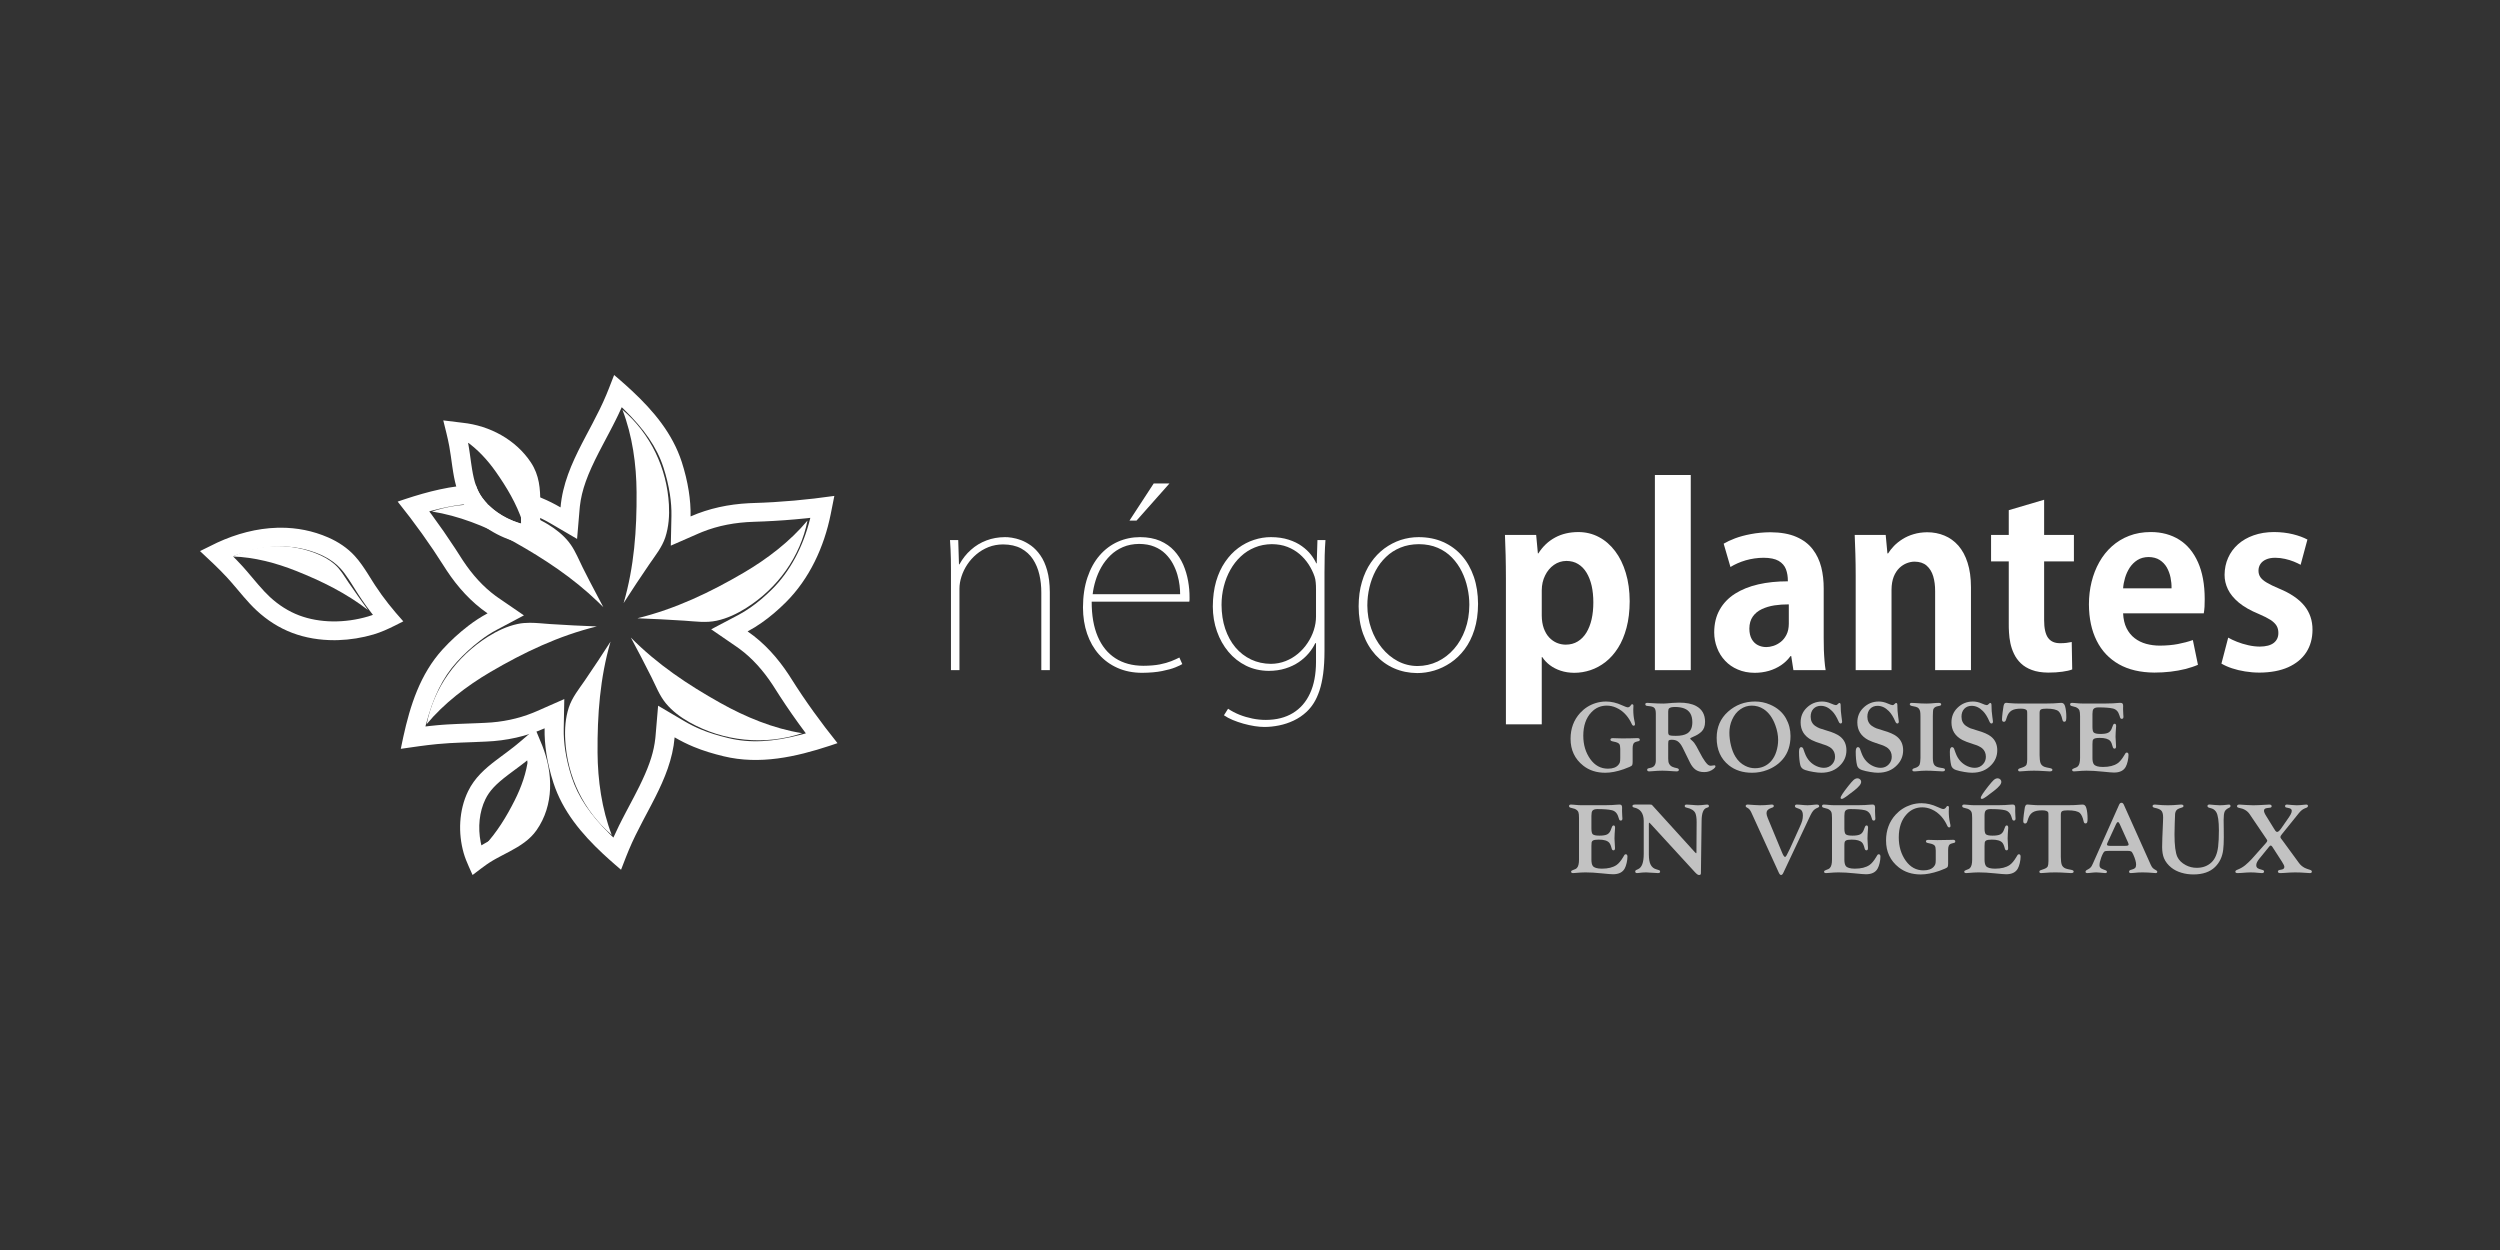 <?xml version="1.0" encoding="UTF-8"?> <svg xmlns="http://www.w3.org/2000/svg" xmlns:xlink="http://www.w3.org/1999/xlink" width="200px" height="100px" viewBox="0 0 200 100" version="1.1"><rect x="0" y="0" width="200" height="100" fill="#333333" stroke="none"/><title>logoBlanc/negoplantes</title><g id="logoBlanc/negoplantes" stroke="none" stroke-width="1" fill="none" fill-rule="evenodd"><g id="Group-5" transform="translate(16, 30)" fill="#FFFFFF"><path d="M33.13,0 L33.615,0.416 C33.776,0.556 33.936,0.697 34.095,0.84 L34.568,1.273 C36.286,2.877 37.801,4.683 38.538,6.951 C38.785,7.714 38.979,8.506 39.101,9.288 C39.205,9.955 39.26,10.642 39.246,11.315 C40.731,10.665 42.29,10.341 43.907,10.257 L44.281,10.242 C46.462,10.177 48.592,9.982 50.747,9.673 L50.456,11.138 C49.935,13.739 48.759,16.309 46.853,18.198 C46.251,18.795 45.615,19.345 44.92,19.828 C44.568,20.075 44.194,20.309 43.808,20.512 C45.154,21.437 46.233,22.659 47.109,23.993 L47.294,24.281 C48.431,26.089 49.663,27.786 51,29.452 L50.393,29.657 C47.653,30.559 44.77,31.199 41.892,30.502 C41.075,30.304 40.27,30.068 39.491,29.744 C38.969,29.528 38.461,29.276 37.97,28.987 C37.823,30.729 37.174,32.283 36.407,33.803 L36.095,34.409 L35.416,35.695 C35.021,36.447 34.637,37.206 34.31,37.991 L34.095,38.519 L33.683,39.581 L33.198,39.164 L32.717,38.74 L32.244,38.308 C30.527,36.703 29.011,34.898 28.275,32.629 C28.028,31.867 27.833,31.075 27.712,30.293 C27.608,29.625 27.555,28.939 27.568,28.265 C26.096,28.913 24.518,29.257 22.904,29.325 C21.592,29.394 20.28,29.4 18.97,29.527 C17.997,29.62 17.034,29.768 16.065,29.906 L16.129,29.591 L16.262,28.96 C16.813,26.436 17.614,23.924 19.406,21.955 C20.039,21.26 20.73,20.631 21.474,20.059 C21.954,19.69 22.463,19.356 23.005,19.068 C21.679,18.159 20.606,16.955 19.738,15.643 L19.556,15.36 C18.401,13.534 17.166,11.812 15.813,10.128 L16.42,9.924 C18.251,9.32 20.145,8.835 22.059,8.787 C22.192,9.184 22.358,9.511 22.576,9.815 C22.698,9.984 22.834,10.147 22.983,10.302 C21.659,10.217 20.237,10.404 18.58,10.845 L18.339,10.911 L18.537,11.174 C19.189,12.059 19.811,12.955 20.407,13.868 L21.023,14.826 C21.791,15.988 22.661,16.943 23.636,17.662 L23.882,17.837 L25.914,19.23 L23.734,20.388 C23.285,20.626 22.849,20.91 22.418,21.241 C21.734,21.766 21.112,22.336 20.548,22.955 C19.407,24.208 18.663,25.765 18.079,27.947 L18.034,28.119 L18.369,28.079 L18.96,28.019 L19.37,27.985 L19.792,27.956 L20.617,27.915 L22.324,27.849 L22.839,27.825 C24.17,27.769 25.443,27.503 26.622,27.029 L26.941,26.895 L29.144,25.925 L29.098,28.293 C29.087,28.863 29.131,29.462 29.225,30.066 C29.332,30.754 29.505,31.469 29.734,32.174 C30.246,33.753 31.224,35.176 32.757,36.698 L33.072,37.005 L33.082,36.983 C33.213,36.689 33.354,36.39 33.513,36.066 L33.768,35.561 L34.057,35.004 L34.733,33.724 C34.883,33.438 35.021,33.166 35.149,32.907 L35.39,32.404 C35.997,31.103 36.312,30.109 36.426,29.06 L36.445,28.862 L36.649,26.457 L38.759,27.7 C39.185,27.951 39.628,28.171 40.087,28.362 C40.719,28.624 41.413,28.839 42.259,29.044 C44.011,29.468 45.815,29.365 48.103,28.769 L48.469,28.67 L48.426,28.611 C47.695,27.632 47.015,26.658 46.376,25.673 L45.822,24.806 C45.042,23.618 44.166,22.65 43.179,21.92 L42.93,21.742 L40.895,20.344 L43.083,19.19 C43.391,19.027 43.709,18.831 44.034,18.604 C44.618,18.197 45.185,17.716 45.765,17.142 C47.21,15.71 48.259,13.725 48.809,11.495 L48.825,11.428 L48.45,11.469 C47.341,11.583 46.245,11.664 45.149,11.712 L44.327,11.743 C42.816,11.787 41.446,12.05 40.183,12.555 L39.87,12.686 L37.664,13.652 L37.715,11.284 C37.727,10.724 37.683,10.127 37.588,9.514 C37.481,8.827 37.307,8.112 37.079,7.407 C36.547,5.769 35.546,4.334 33.897,2.728 L33.739,2.577 L33.731,2.598 C33.644,2.794 33.552,2.992 33.453,3.198 L33.245,3.623 L33.014,4.079 L32.755,4.577 L32.249,5.535 L31.917,6.17 C31,7.953 30.535,9.202 30.39,10.499 L30.369,10.716 L30.166,13.114 L28.059,11.882 C27.623,11.627 27.179,11.406 26.725,11.219 C26.4,11.084 26.058,10.961 25.687,10.846 L25.691,10.223 C25.692,9.857 25.681,9.544 25.656,9.271 C26.22,9.427 26.778,9.61 27.322,9.836 C27.845,10.052 28.352,10.306 28.843,10.592 C28.999,8.743 29.722,7.104 30.55,5.493 L30.886,4.85 L31.396,3.886 C31.792,3.133 32.176,2.374 32.503,1.589 L32.717,1.061 L33.13,0 Z M22.055,10.352 L22.439,10.358 C22.653,10.366 22.866,10.379 23.078,10.398 C23.712,11.027 24.549,11.527 25.46,11.821 L25.699,11.894 L25.688,11.676 L25.682,11.379 L25.682,11.128 L25.685,10.951 C26.341,11.174 26.978,11.458 27.585,11.801 L27.585,11.801 L27.847,11.955 C28.454,12.325 29.02,12.771 29.468,13.317 L29.468,13.317 L29.673,13.59 C30.06,14.153 30.315,14.802 30.619,15.408 L30.619,15.408 L31.157,16.467 C31.52,17.173 31.89,17.875 32.266,18.573 L32.266,18.573 L31.841,18.154 C29.838,16.225 27.542,14.707 25.102,13.34 L25.102,13.34 L24.668,13.102 C22.776,12.087 20.688,11.261 18.559,10.921 C19.69,10.538 20.874,10.352 22.055,10.352 L22.055,10.352 Z" id="Path-Copy-5" fill-rule="nonzero"></path><path d="M43.501,15.814 C40.819,17.388 38.032,18.715 34.988,19.462 L34.988,19.462 C36.244,19.509 37.5,19.571 38.754,19.654 L38.754,19.654 C39.618,19.712 40.475,19.842 41.331,19.657 L41.331,19.657 C42.176,19.476 42.97,19.097 43.694,18.64 L43.694,18.64 C46.217,17.053 48.027,14.54 48.599,11.645 L48.599,11.645 C47.207,13.316 45.379,14.713 43.501,15.814" id="Fill-7"></path><path d="M36.113,24.169 C36.468,24.875 36.756,25.642 37.263,26.259 L37.263,26.259 C37.776,26.884 38.442,27.377 39.146,27.775 L39.146,27.775 C41.868,29.314 45.197,29.661 48.173,28.655 L48.173,28.655 C45.879,28.29 43.634,27.36 41.631,26.237 L41.631,26.237 C39.017,24.773 36.566,23.133 34.466,21.003 L34.466,21.003 C35.03,22.051 35.58,23.106 36.113,24.169" id="Fill-13"></path><path d="M30.789,24.433 C30.313,25.129 29.774,25.785 29.507,26.593 L29.507,26.593 C29.232,27.43 29.17,28.327 29.219,29.201 L29.219,29.201 C29.378,32.115 30.686,34.879 32.94,36.798 L32.94,36.798 C32.14,34.727 31.82,32.41 31.804,30.21 L31.804,30.21 C31.784,27.197 31.996,24.238 32.844,21.329 L32.844,21.329 C32.174,22.374 31.49,23.408 30.789,24.433" id="Fill-19"></path><path d="M25.402,19.919 C24.557,20.1 23.762,20.479 23.037,20.935 L23.037,20.935 C20.515,22.523 18.705,25.036 18.133,27.93 L18.133,27.93 C19.523,26.26 21.354,24.863 23.229,23.762 L23.229,23.762 C25.913,22.189 28.701,20.86 31.743,20.115 L31.743,20.115 C30.488,20.068 29.232,20.004 27.977,19.922 L27.977,19.922 C27.445,19.886 26.915,19.823 26.387,19.823 L26.387,19.823 C26.058,19.823 25.73,19.848 25.402,19.919" id="Fill-25"></path><path d="M34.926,9.367 C34.948,12.38 34.737,15.339 33.889,18.246 L33.889,18.246 C34.558,17.203 35.242,16.167 35.943,15.144 L35.943,15.144 C36.419,14.448 36.958,13.791 37.226,12.983 L37.226,12.983 C37.5,12.144 37.562,11.248 37.514,10.375 L37.514,10.375 C37.355,7.462 36.048,4.697 33.793,2.778 L33.793,2.778 C34.593,4.848 34.912,7.167 34.926,9.367" id="Fill-37"></path><path d="M2.603,14.52 C4.339,14.568 6.093,15.038 7.692,15.674 L7.692,15.674 C9.745,16.492 11.696,17.453 13.441,18.805 L13.441,18.805 C12.909,18.072 12.386,17.333 11.875,16.586 L11.875,16.586 C11.532,16.085 11.233,15.543 10.766,15.138 L10.766,15.138 C10.331,14.758 9.808,14.479 9.269,14.267 L9.269,14.267 C8.29,13.883 7.249,13.689 6.209,13.689 L6.209,13.689 C4.968,13.689 3.728,13.966 2.603,14.52" id="Fill-62"></path><path d="M23.65,7.72 C24.538,8.98 25.312,10.282 25.803,11.741 L25.803,11.741 C25.749,10.272 26.018,8.728 25.076,7.478 L25.076,7.478 C24.159,6.262 22.784,5.456 21.252,5.271 L21.252,5.271 C22.192,5.92 23.001,6.799 23.65,7.72" id="Fill-68"></path><path d="M25.173,34.033 C24.509,35.353 23.748,36.596 22.732,37.687 L22.732,37.687 C23.955,36.956 25.444,36.439 26.101,35.113 L26.101,35.113 C26.796,33.711 26.858,32.069 26.254,30.628 L26.254,30.628 C26.128,31.811 25.706,32.973 25.173,34.033" id="Fill-74"></path><path d="M26.82,28.295 L27.391,29.673 C28.247,31.857 28.326,34.4 26.932,36.405 C26.388,37.186 25.608,37.669 24.79,38.108 L24.116,38.462 L23.669,38.702 L23.45,38.827 C23.1,39.03 22.771,39.267 22.448,39.511 L21.806,40 L21.498,39.312 C21.345,38.966 21.2,38.617 21.097,38.256 C20.637,36.653 20.711,34.816 21.445,33.302 C21.969,32.222 22.799,31.494 23.699,30.81 L24.118,30.496 L24.542,30.182 C24.754,30.024 24.966,29.863 25.175,29.695 L25.73,29.236 L26.82,28.295 Z M26.202,30.911 L26.176,30.83 L26.02,30.956 L25.618,31.265 L25.046,31.69 L24.637,31.996 C23.666,32.735 23.159,33.264 22.828,33.947 C22.346,34.94 22.219,36.19 22.456,37.379 L22.512,37.629 L22.75,37.489 L22.933,37.385 L23.393,37.138 L24.056,36.79 C24.917,36.329 25.365,35.994 25.668,35.559 C26.54,34.305 26.703,32.626 26.202,30.911 Z M10.257,12.997 C11.056,13.346 11.794,13.834 12.379,14.475 C12.781,14.915 13.117,15.418 13.44,15.926 L13.822,16.536 C13.886,16.636 13.95,16.737 14.015,16.836 C14.69,17.872 15.438,18.788 16.264,19.708 L15.598,20.045 C15.044,20.321 14.489,20.577 13.884,20.756 C12.976,21.023 12.015,21.181 11.05,21.21 L10.76,21.215 C9.602,21.219 8.446,21.035 7.377,20.63 C6.323,20.232 5.369,19.614 4.548,18.856 C4.168,18.505 3.821,18.123 3.484,17.731 L2.816,16.943 C2.594,16.68 2.368,16.42 2.134,16.167 C1.458,15.438 0.728,14.767 0,14.087 L1.373,13.412 C2.907,12.702 4.544,12.265 6.188,12.22 L6.462,12.216 C7.741,12.216 9.021,12.457 10.257,12.997 Z M2.873,14.412 L2.637,14.505 L2.952,14.825 L3.265,15.156 L3.492,15.404 L3.729,15.675 L4.653,16.763 C5.018,17.186 5.307,17.495 5.597,17.763 C6.302,18.414 7.093,18.914 7.928,19.23 C9.565,19.849 11.572,19.869 13.443,19.318 C13.537,19.29 13.632,19.26 13.728,19.226 L13.835,19.186 L13.677,18.985 C13.421,18.652 13.181,18.321 12.951,17.984 L12.66,17.544 L12.519,17.323 L12.139,16.719 L11.909,16.363 C11.657,15.982 11.453,15.712 11.237,15.476 C10.874,15.077 10.403,14.737 9.846,14.466 L9.635,14.368 C7.573,13.468 5.226,13.517 2.873,14.412 Z M19.717,4.663 L19.462,3.632 L21.007,3.821 C23.186,4.05 25.267,5.178 26.471,6.995 C27.15,8.02 27.225,9.097 27.222,10.227 L27.212,11.374 C27.215,11.886 27.273,12.391 27.344,12.895 L27.454,13.652 C26.817,13.585 26.163,13.557 25.539,13.405 C23.898,13.007 22.309,12.044 21.327,10.682 C20.676,9.779 20.422,8.794 20.254,7.774 L20.176,7.262 L20.067,6.485 C20.03,6.224 19.99,5.963 19.942,5.701 C19.878,5.353 19.8,5.008 19.717,4.663 Z M21.722,5.47 L21.443,5.408 L21.449,5.437 C21.474,5.574 21.497,5.712 21.521,5.861 L21.584,6.28 L21.69,7.04 L21.765,7.535 C21.937,8.58 22.162,9.24 22.576,9.815 C23.226,10.716 24.281,11.44 25.46,11.821 L25.699,11.894 L25.688,11.676 L25.682,11.379 L25.682,11.128 L25.691,10.223 C25.694,9.02 25.575,8.398 25.187,7.813 C24.428,6.667 23.171,5.83 21.722,5.47 Z" id="Shape-Copy-2" fill-rule="nonzero"></path></g><g id="Group-4-Copy" transform="translate(76, 38)" fill="#FFFFFF"><path d="M7.985,9.36 C7.98,8.692 7.909,8.117 7.773,7.635 C7.638,7.157 7.462,6.758 7.233,6.433 C7.012,6.113 6.766,5.855 6.498,5.658 C6.225,5.464 5.958,5.315 5.691,5.213 C5.419,5.117 5.173,5.048 4.947,5.016 C4.723,4.982 4.538,4.966 4.398,4.971 C3.866,4.974 3.373,5.06 2.912,5.236 C2.451,5.41 2.037,5.661 1.673,5.988 C1.306,6.31 1.005,6.696 0.756,7.145 L0.718,7.145 L0.658,5.203 L1.26107191e-13,5.203 C0.019,5.467 0.035,5.721 0.045,5.969 C0.06,6.214 0.064,6.465 0.07,6.725 C0.073,6.98 0.077,7.26 0.077,7.554 L0.077,15.612 L0.756,15.612 L0.756,9.106 C0.756,8.779 0.81,8.451 0.92,8.117 C1.028,7.783 1.181,7.465 1.386,7.157 C1.587,6.855 1.833,6.579 2.119,6.339 C2.406,6.097 2.729,5.909 3.084,5.766 C3.443,5.626 3.827,5.556 4.245,5.553 C4.811,5.556 5.293,5.664 5.688,5.875 C6.077,6.088 6.394,6.373 6.633,6.735 C6.868,7.097 7.044,7.507 7.15,7.97 C7.256,8.428 7.307,8.912 7.305,9.417 L7.305,15.612 L7.985,15.612 L7.985,9.36 Z" id="Fill-40"></path><path d="M14.358,3.648 L14.922,3.648 L17.556,0.679 L16.295,0.679 L14.358,3.648 Z M11.414,9.534 C11.453,9.185 11.528,8.825 11.643,8.451 C11.756,8.08 11.909,7.721 12.107,7.371 C12.305,7.022 12.547,6.711 12.834,6.43 C13.118,6.151 13.454,5.931 13.836,5.766 C14.217,5.602 14.648,5.518 15.133,5.513 C15.599,5.518 16.003,5.588 16.348,5.732 C16.693,5.871 16.986,6.062 17.227,6.298 C17.469,6.536 17.667,6.795 17.824,7.086 C17.983,7.38 18.102,7.673 18.19,7.974 C18.276,8.274 18.334,8.559 18.366,8.832 C18.398,9.103 18.414,9.337 18.41,9.534 L11.414,9.534 Z M18.35,14.602 C18.165,14.695 17.95,14.793 17.698,14.894 C17.446,14.995 17.14,15.081 16.777,15.154 C16.416,15.224 15.975,15.26 15.464,15.263 C14.587,15.26 13.843,15.057 13.225,14.657 C12.608,14.259 12.141,13.677 11.817,12.916 C11.491,12.15 11.332,11.225 11.335,10.136 L19.145,10.136 C19.155,10.087 19.163,10.037 19.163,9.983 C19.164,9.932 19.164,9.874 19.164,9.807 C19.167,9.375 19.129,8.933 19.049,8.483 C18.97,8.032 18.841,7.599 18.662,7.18 C18.481,6.764 18.238,6.387 17.935,6.056 C17.631,5.723 17.255,5.464 16.808,5.267 C16.358,5.074 15.825,4.973 15.212,4.97 C14.573,4.97 13.977,5.096 13.425,5.341 C12.873,5.588 12.388,5.951 11.972,6.43 C11.555,6.911 11.23,7.499 10.996,8.197 C10.76,8.897 10.641,9.699 10.638,10.601 C10.641,11.361 10.751,12.061 10.968,12.695 C11.187,13.331 11.501,13.884 11.913,14.35 C12.326,14.815 12.821,15.177 13.403,15.434 C13.984,15.694 14.635,15.822 15.366,15.826 C15.994,15.819 16.528,15.774 16.971,15.683 C17.415,15.594 17.769,15.497 18.037,15.386 C18.306,15.275 18.487,15.19 18.583,15.126 L18.35,14.602 Z" id="Fill-42"></path><path d="M29.281,11.32 C29.281,11.686 29.221,12.048 29.106,12.407 C28.99,12.767 28.825,13.112 28.608,13.433 C28.395,13.758 28.138,14.043 27.841,14.295 C27.542,14.545 27.213,14.742 26.847,14.886 C26.483,15.029 26.093,15.104 25.675,15.108 C25.098,15.104 24.568,14.987 24.086,14.761 C23.606,14.532 23.185,14.208 22.832,13.789 C22.48,13.37 22.211,12.872 22.016,12.299 C21.823,11.722 21.727,11.085 21.723,10.386 C21.723,9.881 21.784,9.388 21.905,8.913 C22.024,8.439 22.198,7.997 22.428,7.587 C22.655,7.18 22.934,6.823 23.262,6.516 C23.593,6.205 23.964,5.968 24.38,5.798 C24.8,5.624 25.254,5.538 25.752,5.532 C26.21,5.538 26.622,5.606 26.992,5.751 C27.359,5.894 27.685,6.088 27.969,6.33 C28.25,6.572 28.491,6.847 28.692,7.155 C28.888,7.461 29.048,7.782 29.163,8.118 C29.212,8.261 29.244,8.417 29.257,8.588 C29.273,8.759 29.284,8.953 29.281,9.164 L29.281,11.32 Z M29.396,5.204 L29.338,7.069 L29.3,7.069 C29.202,6.844 29.062,6.612 28.873,6.373 C28.684,6.127 28.443,5.903 28.151,5.693 C27.855,5.478 27.504,5.307 27.096,5.176 C26.687,5.042 26.214,4.973 25.675,4.97 C25.221,4.97 24.768,5.042 24.324,5.188 C23.877,5.332 23.453,5.552 23.06,5.843 C22.662,6.139 22.314,6.507 22.01,6.952 C21.704,7.394 21.465,7.912 21.29,8.506 C21.12,9.103 21.028,9.773 21.025,10.523 C21.028,11.226 21.137,11.89 21.356,12.508 C21.571,13.125 21.879,13.672 22.275,14.146 C22.672,14.619 23.144,14.991 23.689,15.26 C24.235,15.528 24.839,15.664 25.5,15.67 C25.993,15.667 26.435,15.603 26.834,15.477 C27.236,15.353 27.592,15.181 27.902,14.972 C28.212,14.761 28.475,14.521 28.695,14.262 C28.915,14 29.091,13.732 29.221,13.456 L29.281,13.456 L29.281,14.972 C29.276,15.952 29.119,16.786 28.799,17.474 C28.483,18.16 28.027,18.683 27.43,19.045 C26.831,19.409 26.112,19.59 25.269,19.593 C24.916,19.593 24.561,19.559 24.206,19.487 C23.849,19.413 23.501,19.315 23.166,19.182 C22.832,19.048 22.527,18.889 22.246,18.699 L21.915,19.222 C22.113,19.359 22.349,19.487 22.617,19.598 C22.888,19.712 23.176,19.809 23.478,19.895 C23.776,19.978 24.075,20.043 24.364,20.089 C24.654,20.133 24.916,20.157 25.152,20.157 C25.531,20.157 25.92,20.116 26.322,20.035 C26.722,19.954 27.114,19.826 27.492,19.647 C27.874,19.467 28.224,19.231 28.542,18.931 C28.748,18.734 28.939,18.504 29.11,18.23 C29.281,17.957 29.429,17.628 29.557,17.249 C29.684,16.868 29.782,16.417 29.853,15.898 C29.922,15.375 29.959,14.77 29.959,14.078 L29.959,7.823 C29.959,7.324 29.965,6.86 29.975,6.432 C29.987,6.011 30.007,5.598 30.037,5.204 L29.396,5.204 Z" id="Fill-44"></path><path d="M41.547,10.386 C41.544,11.11 41.433,11.77 41.216,12.364 C41,12.962 40.703,13.479 40.322,13.913 C39.943,14.347 39.502,14.684 39.005,14.922 C38.504,15.16 37.971,15.279 37.399,15.282 C36.834,15.279 36.307,15.147 35.822,14.89 C35.339,14.634 34.916,14.281 34.551,13.832 C34.185,13.385 33.901,12.87 33.699,12.291 C33.495,11.711 33.392,11.097 33.387,10.446 C33.387,9.95 33.444,9.461 33.556,8.987 C33.667,8.514 33.834,8.066 34.053,7.65 C34.276,7.236 34.551,6.869 34.884,6.553 C35.212,6.236 35.596,5.988 36.038,5.808 C36.476,5.626 36.968,5.538 37.516,5.533 C38.081,5.538 38.582,5.635 39.021,5.826 C39.46,6.014 39.837,6.275 40.157,6.604 C40.475,6.932 40.738,7.309 40.942,7.722 C41.15,8.14 41.3,8.577 41.397,9.031 C41.499,9.489 41.547,9.941 41.547,10.386 M37.495,4.971 C37.002,4.971 36.521,5.048 36.054,5.198 C35.585,5.356 35.148,5.584 34.742,5.883 C34.338,6.185 33.98,6.558 33.673,7.004 C33.365,7.449 33.128,7.964 32.956,8.549 C32.78,9.133 32.694,9.787 32.691,10.503 C32.694,11.316 32.813,12.053 33.049,12.71 C33.284,13.362 33.619,13.924 34.041,14.392 C34.465,14.858 34.961,15.218 35.526,15.465 C36.096,15.714 36.712,15.841 37.38,15.846 C37.824,15.846 38.279,15.78 38.733,15.646 C39.192,15.509 39.629,15.301 40.048,15.02 C40.463,14.741 40.839,14.382 41.168,13.946 C41.499,13.508 41.759,12.985 41.95,12.384 C42.141,11.783 42.241,11.09 42.244,10.312 C42.241,9.519 42.131,8.799 41.908,8.149 C41.685,7.498 41.369,6.935 40.952,6.459 C40.539,5.988 40.038,5.62 39.457,5.362 C38.876,5.102 38.219,4.974 37.495,4.971" id="Fill-46"></path><path d="M47.34,9.223 C47.343,8.781 47.433,8.389 47.61,8.035 C47.783,7.681 48.016,7.402 48.313,7.193 C48.61,6.983 48.946,6.878 49.315,6.874 C49.673,6.878 49.982,6.957 50.25,7.123 C50.518,7.285 50.741,7.513 50.921,7.811 C51.103,8.108 51.239,8.46 51.333,8.864 C51.422,9.267 51.467,9.711 51.467,10.192 C51.467,10.683 51.422,11.129 51.329,11.541 C51.236,11.951 51.093,12.307 50.91,12.612 C50.722,12.915 50.492,13.152 50.218,13.317 C49.943,13.486 49.624,13.571 49.258,13.572 C49.013,13.572 48.776,13.523 48.55,13.431 C48.322,13.333 48.118,13.191 47.934,12.997 C47.754,12.806 47.613,12.562 47.505,12.272 C47.399,11.977 47.343,11.634 47.34,11.242 L47.34,9.223 Z M47.03,6.271 L46.893,4.794 L44.396,4.794 C44.415,5.288 44.434,5.829 44.451,6.41 C44.463,6.995 44.473,7.634 44.473,8.33 L44.473,19.944 L47.34,19.944 L47.34,14.563 L47.378,14.563 C47.534,14.805 47.738,15.02 47.985,15.209 C48.236,15.398 48.523,15.547 48.852,15.656 C49.182,15.767 49.544,15.821 49.937,15.825 C50.379,15.825 50.812,15.754 51.239,15.612 C51.668,15.469 52.069,15.25 52.447,14.956 C52.822,14.661 53.154,14.289 53.443,13.832 C53.732,13.379 53.957,12.841 54.122,12.221 C54.288,11.602 54.371,10.893 54.375,10.096 C54.371,9.263 54.269,8.507 54.064,7.833 C53.861,7.154 53.577,6.573 53.207,6.086 C52.836,5.598 52.405,5.222 51.907,4.962 C51.408,4.697 50.86,4.567 50.266,4.564 C49.565,4.567 48.946,4.711 48.406,5.003 C47.866,5.296 47.422,5.715 47.068,6.271 L47.03,6.271 Z" id="Fill-48"></path><polygon id="Fill-50" points="56.391 15.612 59.26 15.612 59.26 -4.30317746e-13 56.391 -4.30317746e-13"></polygon><path d="M67.105,11.903 C67.102,12.247 67.041,12.536 66.918,12.777 C66.797,13.013 66.647,13.209 66.46,13.352 C66.272,13.499 66.075,13.604 65.871,13.67 C65.666,13.735 65.478,13.766 65.303,13.766 C65.062,13.766 64.837,13.715 64.632,13.611 C64.428,13.511 64.264,13.347 64.141,13.134 C64.015,12.911 63.951,12.634 63.948,12.291 C63.951,11.9 64.044,11.579 64.223,11.325 C64.402,11.071 64.642,10.874 64.947,10.731 C65.249,10.589 65.584,10.487 65.959,10.429 C66.331,10.375 66.714,10.347 67.105,10.35 L67.105,11.903 Z M69.896,9.086 C69.899,8.488 69.835,7.921 69.703,7.384 C69.566,6.843 69.34,6.364 69.02,5.946 C68.701,5.527 68.265,5.193 67.713,4.953 C67.162,4.711 66.468,4.585 65.632,4.58 C65.072,4.585 64.55,4.635 64.073,4.726 C63.598,4.815 63.176,4.928 62.806,5.067 C62.439,5.207 62.135,5.35 61.893,5.495 L62.436,7.36 C62.79,7.142 63.193,6.963 63.653,6.826 C64.111,6.696 64.59,6.624 65.091,6.621 C65.608,6.624 66.007,6.706 66.292,6.869 C66.573,7.036 66.768,7.259 66.876,7.539 C66.982,7.824 67.035,8.145 67.028,8.505 C66.165,8.505 65.376,8.585 64.66,8.75 C63.945,8.915 63.324,9.165 62.797,9.5 C62.271,9.838 61.864,10.261 61.577,10.774 C61.286,11.284 61.14,11.889 61.136,12.583 C61.136,13.023 61.214,13.436 61.364,13.824 C61.511,14.217 61.725,14.558 62.006,14.858 C62.286,15.158 62.627,15.396 63.027,15.562 C63.425,15.735 63.873,15.822 64.374,15.825 C64.776,15.825 65.153,15.771 65.513,15.668 C65.871,15.562 66.196,15.411 66.489,15.214 C66.783,15.014 67.035,14.77 67.242,14.486 L67.298,14.486 L67.473,15.612 L70.051,15.612 C70.011,15.389 69.985,15.139 69.962,14.863 C69.937,14.588 69.923,14.299 69.909,13.992 C69.899,13.679 69.896,13.366 69.896,13.048 L69.896,9.086 Z" id="Fill-52"></path><path d="M81.677,8.975 C81.676,8.222 81.584,7.573 81.406,7.017 C81.232,6.464 80.983,6.012 80.667,5.647 C80.348,5.288 79.976,5.019 79.553,4.846 C79.13,4.669 78.669,4.58 78.171,4.58 C77.779,4.586 77.418,4.634 77.089,4.735 C76.758,4.831 76.465,4.965 76.203,5.129 C75.943,5.292 75.715,5.473 75.522,5.672 C75.329,5.871 75.174,6.071 75.05,6.27 L74.993,6.27 L74.856,4.794 L72.376,4.794 C72.397,5.267 72.416,5.775 72.43,6.302 C72.445,6.835 72.455,7.414 72.455,8.043 L72.455,15.612 L75.322,15.612 L75.322,9.171 C75.325,8.762 75.388,8.416 75.5,8.129 C75.616,7.844 75.768,7.615 75.951,7.436 C76.135,7.262 76.336,7.134 76.55,7.052 C76.762,6.972 76.966,6.932 77.163,6.932 C77.568,6.935 77.89,7.04 78.131,7.25 C78.373,7.462 78.548,7.744 78.656,8.1 C78.762,8.456 78.814,8.854 78.81,9.301 L78.81,15.612 L81.677,15.612 L81.677,8.975 Z" id="Fill-53"></path><path d="M84.701,4.794 L83.285,4.794 L83.285,6.911 L84.701,6.911 L84.701,11.902 C84.698,12.108 84.704,12.345 84.721,12.612 C84.733,12.877 84.772,13.157 84.83,13.449 C84.891,13.741 84.985,14.026 85.119,14.304 C85.25,14.583 85.43,14.836 85.663,15.06 C85.896,15.287 86.19,15.465 86.547,15.597 C86.907,15.735 87.345,15.803 87.861,15.808 C88.279,15.808 88.654,15.784 88.986,15.737 C89.316,15.694 89.582,15.632 89.777,15.554 L89.738,13.359 C89.597,13.389 89.458,13.41 89.316,13.43 C89.177,13.448 89.007,13.457 88.809,13.457 C88.372,13.459 88.054,13.316 87.842,13.023 C87.634,12.728 87.53,12.258 87.53,11.612 L87.53,6.911 L89.913,6.911 L89.913,4.794 L87.53,4.794 L87.53,1.98 L84.701,2.814 L84.701,4.794 Z" id="Fill-54"></path><path d="M93.848,9.068 C93.867,8.795 93.919,8.514 94.005,8.226 C94.089,7.936 94.216,7.667 94.376,7.413 C94.544,7.165 94.745,6.961 94.995,6.803 C95.243,6.647 95.54,6.567 95.882,6.562 C96.234,6.567 96.532,6.644 96.77,6.794 C97.009,6.948 97.2,7.146 97.343,7.391 C97.48,7.639 97.584,7.908 97.643,8.2 C97.702,8.49 97.73,8.782 97.723,9.068 L93.848,9.068 Z M99.428,13.204 C99.064,13.334 98.666,13.44 98.234,13.522 C97.804,13.604 97.322,13.647 96.792,13.65 C96.402,13.65 96.034,13.601 95.69,13.507 C95.343,13.411 95.035,13.259 94.768,13.051 C94.5,12.846 94.283,12.575 94.121,12.248 C93.96,11.923 93.871,11.528 93.848,11.067 L100.302,11.067 C100.329,10.911 100.35,10.736 100.363,10.538 C100.37,10.344 100.377,10.136 100.377,9.923 C100.375,8.753 100.193,7.774 99.839,6.98 C99.483,6.184 98.987,5.583 98.34,5.176 C97.695,4.772 96.935,4.563 96.057,4.563 C95.423,4.566 94.848,4.665 94.327,4.868 C93.813,5.064 93.354,5.347 92.954,5.703 C92.552,6.065 92.217,6.484 91.944,6.971 C91.671,7.454 91.467,7.984 91.325,8.553 C91.186,9.126 91.114,9.725 91.114,10.349 C91.119,11.474 91.325,12.443 91.733,13.255 C92.138,14.072 92.731,14.695 93.508,15.139 C94.287,15.58 95.233,15.798 96.347,15.807 C96.795,15.807 97.228,15.781 97.648,15.733 C98.066,15.683 98.464,15.612 98.831,15.52 C99.202,15.422 99.539,15.314 99.836,15.184 L99.428,13.204 Z" id="Fill-55"></path><path d="M108.594,5.165 C108.281,4.997 107.896,4.854 107.439,4.74 C106.983,4.628 106.475,4.566 105.92,4.563 C105.32,4.566 104.774,4.654 104.289,4.826 C103.804,4.997 103.388,5.236 103.042,5.544 C102.697,5.852 102.432,6.214 102.249,6.627 C102.064,7.04 101.971,7.491 101.966,7.981 C101.962,8.374 102.051,8.762 102.233,9.143 C102.412,9.516 102.706,9.874 103.109,10.211 C103.514,10.547 104.05,10.85 104.719,11.125 C105.109,11.291 105.419,11.45 105.646,11.594 C105.872,11.743 106.032,11.902 106.13,12.067 C106.226,12.234 106.272,12.423 106.269,12.641 C106.269,12.975 106.147,13.239 105.9,13.433 C105.653,13.624 105.281,13.724 104.777,13.728 C104.477,13.724 104.165,13.69 103.854,13.616 C103.535,13.544 103.239,13.454 102.961,13.343 C102.683,13.233 102.448,13.122 102.256,13.01 L101.714,15.088 C101.958,15.231 102.239,15.357 102.559,15.463 C102.881,15.571 103.229,15.654 103.602,15.714 C103.976,15.774 104.36,15.808 104.756,15.808 C105.658,15.803 106.424,15.659 107.051,15.38 C107.686,15.094 108.167,14.698 108.5,14.188 C108.83,13.678 108.997,13.079 109,12.387 C109.004,11.644 108.784,10.999 108.349,10.461 C107.909,9.919 107.234,9.461 106.326,9.087 C105.917,8.915 105.589,8.758 105.348,8.613 C105.104,8.472 104.934,8.323 104.832,8.175 C104.727,8.023 104.678,7.848 104.679,7.65 C104.679,7.453 104.732,7.276 104.832,7.123 C104.934,6.971 105.083,6.846 105.284,6.758 C105.48,6.669 105.725,6.621 106.016,6.621 C106.293,6.624 106.552,6.653 106.802,6.712 C107.051,6.767 107.287,6.84 107.499,6.925 C107.714,7.014 107.896,7.097 108.05,7.184 L108.594,5.165 Z" id="Fill-56"></path><path d="M53.62,22.655 L53.62,21.906 C53.617,21.718 53.593,21.591 53.548,21.53 C53.483,21.439 53.339,21.374 53.115,21.334 C52.994,21.31 52.92,21.288 52.891,21.269 C52.853,21.248 52.834,21.216 52.834,21.172 C52.834,21.092 52.898,21.051 53.028,21.051 C53.089,21.051 53.179,21.054 53.298,21.06 C53.492,21.069 53.642,21.072 53.748,21.072 C54.204,21.072 54.593,21.066 54.911,21.051 C54.943,21.048 54.969,21.048 54.989,21.048 C55.119,21.048 55.183,21.092 55.183,21.18 C55.183,21.228 55.162,21.263 55.119,21.282 C55.107,21.288 55.039,21.305 54.911,21.337 C54.779,21.369 54.695,21.437 54.659,21.539 C54.625,21.619 54.611,21.724 54.611,21.855 L54.611,22.956 C54.611,23.093 54.595,23.182 54.565,23.226 C54.517,23.293 54.296,23.395 53.9,23.535 C53.352,23.725 52.86,23.82 52.422,23.82 C51.724,23.82 51.136,23.631 50.658,23.252 C49.983,22.718 49.645,22.001 49.645,21.105 C49.645,20.285 49.901,19.595 50.414,19.033 C50.753,18.664 51.164,18.401 51.644,18.249 C51.914,18.165 52.193,18.122 52.479,18.122 C52.905,18.122 53.338,18.223 53.772,18.427 C54.005,18.533 54.155,18.587 54.225,18.587 C54.321,18.587 54.408,18.522 54.485,18.394 C54.504,18.359 54.532,18.341 54.57,18.341 C54.638,18.341 54.675,18.381 54.675,18.462 L54.662,18.767 C54.662,19.097 54.694,19.404 54.758,19.691 C54.785,19.801 54.798,19.881 54.798,19.932 C54.798,20.014 54.762,20.057 54.689,20.057 C54.631,20.057 54.58,20.011 54.538,19.916 C54.42,19.653 54.27,19.415 54.088,19.205 C53.853,18.937 53.587,18.74 53.287,18.611 C53.042,18.503 52.793,18.449 52.543,18.449 C52.062,18.449 51.653,18.623 51.319,18.973 C50.881,19.427 50.663,20.057 50.663,20.86 C50.663,21.58 50.849,22.2 51.22,22.724 C51.586,23.237 52.059,23.494 52.637,23.494 C53.023,23.494 53.3,23.392 53.47,23.189 C53.529,23.121 53.566,23.055 53.588,22.989 C53.609,22.922 53.62,22.81 53.62,22.655" id="Fill-79" fill-opacity="0.7"></path><path d="M57.456,18.928 L57.456,20.583 C57.456,20.719 57.495,20.801 57.575,20.827 C57.654,20.855 57.814,20.868 58.06,20.868 C58.464,20.868 58.769,20.804 58.978,20.675 C59.25,20.506 59.387,20.207 59.387,19.775 C59.387,19.207 59.17,18.839 58.734,18.674 C58.53,18.597 58.284,18.558 57.996,18.558 C57.772,18.558 57.616,18.594 57.532,18.663 C57.481,18.71 57.456,18.797 57.456,18.928 M56.466,22.828 L56.466,19.096 C56.466,18.869 56.428,18.717 56.353,18.639 C56.278,18.553 56.122,18.502 55.884,18.486 C55.784,18.477 55.718,18.467 55.688,18.45 C55.646,18.426 55.624,18.39 55.624,18.342 C55.624,18.267 55.675,18.229 55.781,18.229 C55.818,18.229 55.934,18.235 56.129,18.25 C56.45,18.273 56.764,18.286 57.074,18.286 C57.189,18.286 57.435,18.267 57.811,18.232 C57.98,18.218 58.152,18.21 58.325,18.21 C58.899,18.21 59.355,18.299 59.691,18.482 C60.166,18.737 60.405,19.159 60.405,19.747 C60.405,20.087 60.309,20.351 60.116,20.535 C59.947,20.696 59.73,20.83 59.467,20.936 C59.299,21.004 59.215,21.055 59.215,21.091 C59.215,21.109 59.24,21.138 59.286,21.177 C59.379,21.255 59.462,21.336 59.535,21.425 C59.639,21.562 59.776,21.799 59.945,22.137 C60.118,22.477 60.275,22.74 60.412,22.927 C60.504,23.048 60.579,23.133 60.638,23.181 C60.703,23.235 60.777,23.261 60.858,23.261 C60.897,23.261 60.941,23.255 60.986,23.245 C61.05,23.232 61.102,23.225 61.142,23.225 C61.203,23.225 61.235,23.252 61.235,23.309 C61.235,23.366 61.188,23.429 61.098,23.503 C60.879,23.68 60.627,23.768 60.341,23.768 C60.038,23.768 59.793,23.695 59.608,23.546 C59.455,23.423 59.321,23.248 59.206,23.022 L58.614,21.816 C58.485,21.557 58.341,21.38 58.185,21.285 C58.067,21.215 57.915,21.18 57.728,21.18 C57.615,21.18 57.542,21.199 57.502,21.234 C57.472,21.263 57.456,21.351 57.456,21.5 L57.456,22.691 C57.456,22.873 57.479,23.006 57.524,23.089 C57.59,23.216 57.682,23.301 57.799,23.349 C57.897,23.392 57.999,23.423 58.108,23.442 C58.242,23.465 58.309,23.514 58.309,23.582 C58.309,23.668 58.248,23.711 58.124,23.711 C58.079,23.711 58.002,23.706 57.893,23.7 C57.504,23.67 57.202,23.654 56.987,23.654 C56.752,23.654 56.486,23.668 56.189,23.695 C56.085,23.705 56.001,23.711 55.937,23.711 C55.828,23.711 55.772,23.668 55.772,23.582 C55.772,23.534 55.793,23.5 55.836,23.477 C55.857,23.467 55.919,23.452 56.026,23.429 C56.324,23.382 56.47,23.181 56.466,22.828" id="Fill-81" fill-opacity="0.7"></path><path d="M64.14,18.45 C63.816,18.45 63.513,18.546 63.234,18.74 C62.954,18.931 62.731,19.21 62.568,19.575 C62.424,19.896 62.351,20.243 62.351,20.615 C62.351,20.961 62.395,21.303 62.478,21.643 C62.563,21.984 62.676,22.273 62.822,22.514 C63.026,22.857 63.289,23.106 63.611,23.265 C63.864,23.395 64.127,23.458 64.4,23.458 C64.926,23.458 65.359,23.265 65.698,22.879 C65.88,22.671 66.018,22.415 66.111,22.11 C66.205,21.808 66.251,21.504 66.251,21.202 C66.251,20.818 66.176,20.424 66.027,20.017 C65.81,19.424 65.5,18.997 65.094,18.731 C64.805,18.543 64.486,18.45 64.14,18.45 M64.405,18.121 C64.818,18.121 65.216,18.202 65.599,18.366 C66.177,18.612 66.605,18.982 66.88,19.474 C67.121,19.906 67.241,20.374 67.241,20.884 C67.241,21.622 67.038,22.237 66.633,22.724 C66.301,23.119 65.876,23.414 65.359,23.605 C64.981,23.748 64.587,23.82 64.17,23.82 C63.429,23.82 62.81,23.623 62.316,23.229 C61.661,22.711 61.333,21.975 61.333,21.03 C61.333,20.175 61.636,19.477 62.239,18.937 C62.848,18.393 63.57,18.121 64.405,18.121" id="Fill-83" fill-opacity="0.7"></path><path d="M69.766,18.122 C69.999,18.122 70.23,18.171 70.463,18.274 C70.671,18.364 70.804,18.409 70.859,18.409 C70.929,18.409 70.993,18.374 71.053,18.301 C71.086,18.259 71.121,18.237 71.152,18.237 C71.219,18.237 71.252,18.296 71.252,18.409 C71.252,18.735 71.274,19.04 71.319,19.33 C71.353,19.536 71.369,19.664 71.369,19.715 C71.369,19.825 71.328,19.88 71.25,19.88 C71.187,19.88 71.133,19.826 71.088,19.72 C70.931,19.354 70.759,19.075 70.571,18.888 C70.293,18.606 69.991,18.466 69.667,18.466 C69.423,18.466 69.225,18.547 69.072,18.707 C68.925,18.866 68.853,19.075 68.853,19.337 C68.853,19.657 68.975,19.904 69.221,20.077 C69.324,20.149 69.442,20.212 69.573,20.266 C69.668,20.302 69.849,20.36 70.118,20.439 C70.617,20.581 70.982,20.741 71.209,20.921 C71.545,21.186 71.714,21.553 71.714,22.021 C71.714,22.475 71.555,22.869 71.236,23.2 C70.846,23.615 70.336,23.819 69.706,23.819 C69.533,23.819 69.321,23.8 69.074,23.756 C68.826,23.717 68.609,23.664 68.419,23.603 C68.203,23.533 68.072,23.405 68.027,23.218 C67.957,22.93 67.922,22.571 67.922,22.141 C67.922,21.896 67.98,21.772 68.098,21.772 C68.165,21.772 68.218,21.81 68.255,21.887 C68.266,21.91 68.304,22.014 68.368,22.201 C68.471,22.495 68.611,22.733 68.784,22.911 C68.937,23.073 69.115,23.199 69.316,23.289 C69.519,23.381 69.72,23.426 69.917,23.426 C70.179,23.426 70.398,23.332 70.571,23.143 C70.725,22.976 70.804,22.776 70.804,22.542 C70.804,22.259 70.703,22.03 70.5,21.856 C70.363,21.741 70.117,21.627 69.761,21.519 C69.374,21.395 69.096,21.29 68.928,21.201 C68.343,20.892 68.05,20.423 68.05,19.793 C68.05,19.33 68.207,18.945 68.52,18.636 C68.864,18.293 69.279,18.122 69.766,18.122" id="Fill-85" fill-opacity="0.7"></path><path d="M74.302,18.122 C74.535,18.122 74.767,18.171 75,18.274 C75.208,18.364 75.34,18.409 75.396,18.409 C75.466,18.409 75.53,18.374 75.589,18.301 C75.623,18.259 75.658,18.237 75.688,18.237 C75.755,18.237 75.789,18.296 75.789,18.409 C75.789,18.735 75.811,19.04 75.856,19.33 C75.889,19.536 75.905,19.664 75.905,19.715 C75.905,19.825 75.865,19.88 75.786,19.88 C75.723,19.88 75.67,19.826 75.624,19.72 C75.467,19.354 75.295,19.075 75.107,18.888 C74.829,18.606 74.528,18.466 74.203,18.466 C73.96,18.466 73.762,18.547 73.609,18.707 C73.462,18.866 73.389,19.075 73.389,19.337 C73.389,19.657 73.511,19.904 73.757,20.077 C73.861,20.149 73.979,20.212 74.11,20.266 C74.205,20.302 74.385,20.36 74.654,20.439 C75.154,20.581 75.518,20.741 75.745,20.921 C76.082,21.186 76.251,21.553 76.251,22.021 C76.251,22.475 76.092,22.869 75.773,23.2 C75.383,23.615 74.873,23.819 74.242,23.819 C74.069,23.819 73.858,23.8 73.61,23.756 C73.363,23.717 73.146,23.664 72.955,23.603 C72.74,23.533 72.608,23.405 72.563,23.218 C72.493,22.93 72.458,22.571 72.458,22.141 C72.458,21.896 72.517,21.772 72.635,21.772 C72.702,21.772 72.754,21.81 72.792,21.887 C72.802,21.91 72.84,22.014 72.904,22.201 C73.007,22.495 73.147,22.733 73.321,22.911 C73.473,23.073 73.651,23.199 73.852,23.289 C74.056,23.381 74.257,23.426 74.454,23.426 C74.716,23.426 74.934,23.332 75.107,23.143 C75.262,22.976 75.34,22.776 75.34,22.542 C75.34,22.259 75.24,22.03 75.036,21.856 C74.899,21.741 74.653,21.627 74.298,21.519 C73.91,21.395 73.632,21.29 73.465,21.201 C72.879,20.892 72.587,20.423 72.587,19.793 C72.587,19.33 72.744,18.945 73.057,18.636 C73.401,18.293 73.816,18.122 74.302,18.122" id="Fill-87" fill-opacity="0.7"></path><path d="M77.637,22.646 L77.637,19.31 C77.637,19.113 77.628,18.985 77.612,18.924 C77.583,18.784 77.519,18.677 77.422,18.61 C77.355,18.565 77.237,18.53 77.068,18.502 C76.878,18.476 76.782,18.423 76.782,18.35 C76.782,18.27 76.836,18.231 76.942,18.231 C77.009,18.231 77.103,18.235 77.221,18.244 C77.555,18.273 77.864,18.286 78.147,18.286 C78.317,18.286 78.559,18.27 78.872,18.238 C78.933,18.233 79.006,18.231 79.095,18.231 C79.229,18.231 79.296,18.27 79.296,18.355 C79.296,18.397 79.268,18.429 79.211,18.455 C79.192,18.463 79.125,18.477 79.01,18.498 C78.82,18.533 78.699,18.626 78.653,18.781 C78.64,18.841 78.632,19.023 78.627,19.322 L78.627,22.646 C78.63,22.927 78.674,23.116 78.76,23.213 C78.847,23.321 79.009,23.389 79.248,23.421 C79.414,23.443 79.511,23.465 79.545,23.486 C79.581,23.51 79.6,23.543 79.6,23.583 C79.6,23.668 79.532,23.71 79.392,23.71 C79.347,23.71 79.203,23.703 78.959,23.687 C78.608,23.665 78.32,23.653 78.09,23.653 C77.86,23.653 77.596,23.671 77.296,23.703 C77.238,23.709 77.183,23.71 77.135,23.71 C77.037,23.71 76.988,23.674 76.988,23.602 C76.988,23.535 77.041,23.487 77.148,23.458 C77.385,23.395 77.529,23.29 77.576,23.15 C77.608,23.067 77.628,22.899 77.637,22.646" id="Fill-89" fill-opacity="0.7"></path><path d="M81.832,18.122 C82.065,18.122 82.297,18.171 82.53,18.274 C82.738,18.364 82.87,18.409 82.926,18.409 C82.996,18.409 83.06,18.374 83.12,18.301 C83.153,18.259 83.188,18.237 83.219,18.237 C83.286,18.237 83.319,18.296 83.319,18.409 C83.319,18.735 83.341,19.04 83.386,19.33 C83.42,19.536 83.436,19.664 83.436,19.715 C83.436,19.825 83.395,19.88 83.316,19.88 C83.253,19.88 83.2,19.826 83.154,19.72 C82.997,19.354 82.825,19.075 82.637,18.888 C82.359,18.606 82.058,18.466 81.733,18.466 C81.49,18.466 81.292,18.547 81.139,18.707 C80.992,18.866 80.919,19.075 80.919,19.337 C80.919,19.657 81.041,19.904 81.288,20.077 C81.391,20.149 81.509,20.212 81.64,20.266 C81.735,20.302 81.915,20.36 82.185,20.439 C82.684,20.581 83.048,20.741 83.275,20.921 C83.612,21.186 83.781,21.553 83.781,22.021 C83.781,22.475 83.622,22.869 83.303,23.2 C82.913,23.615 82.403,23.819 81.772,23.819 C81.599,23.819 81.388,23.8 81.14,23.756 C80.893,23.717 80.676,23.664 80.485,23.603 C80.27,23.533 80.139,23.405 80.093,23.218 C80.024,22.93 79.989,22.571 79.989,22.141 C79.989,21.896 80.047,21.772 80.165,21.772 C80.232,21.772 80.284,21.81 80.322,21.887 C80.332,21.91 80.37,22.014 80.434,22.201 C80.538,22.495 80.677,22.733 80.851,22.911 C81.004,23.073 81.181,23.199 81.382,23.289 C81.586,23.381 81.787,23.426 81.984,23.426 C82.246,23.426 82.464,23.332 82.637,23.143 C82.792,22.976 82.87,22.776 82.87,22.542 C82.87,22.259 82.77,22.03 82.566,21.856 C82.429,21.741 82.183,21.627 81.828,21.519 C81.44,21.395 81.162,21.29 80.995,21.201 C80.409,20.892 80.117,20.423 80.117,19.793 C80.117,19.33 80.274,18.945 80.587,18.636 C80.931,18.293 81.346,18.122 81.832,18.122" id="Fill-91" fill-opacity="0.7"></path><path d="M86.177,22.759 L86.177,19.125 C86.177,18.985 86.172,18.901 86.161,18.872 C86.124,18.752 85.961,18.692 85.671,18.692 C85.35,18.692 85.106,18.74 84.943,18.836 C84.811,18.917 84.703,19.032 84.627,19.185 C84.591,19.252 84.543,19.387 84.479,19.589 C84.447,19.692 84.391,19.744 84.314,19.744 C84.212,19.744 84.161,19.679 84.161,19.55 C84.161,19.448 84.176,19.273 84.205,19.022 C84.236,18.772 84.262,18.587 84.285,18.467 C84.31,18.355 84.343,18.288 84.387,18.257 C84.418,18.235 84.46,18.225 84.514,18.225 C84.536,18.225 84.623,18.232 84.774,18.25 C85.071,18.273 85.31,18.285 85.492,18.282 L87.684,18.282 C88.095,18.282 88.451,18.267 88.754,18.237 C88.818,18.232 88.871,18.229 88.91,18.229 C89.059,18.229 89.156,18.321 89.207,18.507 C89.274,18.745 89.306,19.031 89.306,19.366 C89.306,19.5 89.297,19.592 89.276,19.646 C89.251,19.709 89.206,19.74 89.139,19.74 C89.063,19.74 89.015,19.684 88.992,19.575 C88.922,19.254 88.82,19.031 88.69,18.908 C88.532,18.764 88.21,18.692 87.723,18.692 C87.511,18.692 87.364,18.712 87.284,18.752 C87.206,18.788 87.167,18.885 87.167,19.036 L87.167,22.41 C87.17,22.688 87.192,22.893 87.235,23.025 C87.286,23.177 87.396,23.286 87.563,23.349 C87.658,23.382 87.796,23.414 87.981,23.446 C88.122,23.47 88.194,23.518 88.194,23.585 C88.194,23.67 88.122,23.711 87.981,23.711 C87.918,23.711 87.782,23.702 87.563,23.687 C87.238,23.665 86.956,23.654 86.718,23.654 C86.427,23.654 86.148,23.667 85.881,23.692 C85.756,23.705 85.658,23.711 85.588,23.711 C85.494,23.711 85.449,23.673 85.449,23.594 C85.449,23.549 85.473,23.515 85.524,23.49 C85.537,23.483 85.628,23.451 85.797,23.395 C85.97,23.336 86.079,23.261 86.121,23.169 C86.155,23.093 86.175,22.958 86.177,22.759" id="Fill-93" fill-opacity="0.7"></path><path d="M90.405,22.635 L90.405,19.302 C90.405,19.074 90.387,18.917 90.354,18.832 C90.309,18.721 90.21,18.635 90.061,18.571 C90.01,18.549 89.901,18.521 89.736,18.482 C89.65,18.461 89.608,18.416 89.608,18.349 C89.608,18.27 89.659,18.229 89.765,18.229 C89.815,18.229 89.882,18.232 89.965,18.241 C90.266,18.27 90.483,18.285 90.614,18.282 L92.433,18.282 C92.866,18.279 93.225,18.263 93.511,18.232 C93.552,18.229 93.594,18.229 93.64,18.229 C93.741,18.229 93.804,18.263 93.828,18.33 C93.843,18.367 93.852,18.423 93.852,18.498 C93.852,18.507 93.85,18.546 93.847,18.619 L93.847,18.774 C93.847,18.908 93.853,19.036 93.863,19.156 C93.872,19.242 93.876,19.305 93.876,19.346 C93.876,19.455 93.831,19.509 93.739,19.509 C93.684,19.509 93.643,19.484 93.62,19.43 C93.611,19.419 93.591,19.353 93.555,19.233 C93.466,18.923 93.287,18.737 93.023,18.679 C92.774,18.621 92.39,18.591 91.873,18.591 C91.675,18.591 91.542,18.637 91.475,18.727 C91.421,18.797 91.396,18.931 91.396,19.128 L91.396,20.145 C91.396,20.37 91.427,20.519 91.491,20.591 C91.567,20.672 91.747,20.716 92.033,20.716 C92.311,20.716 92.513,20.684 92.641,20.623 C92.757,20.57 92.85,20.472 92.918,20.331 C92.939,20.283 92.979,20.182 93.035,20.032 C93.067,19.943 93.112,19.9 93.174,19.9 C93.252,19.9 93.29,19.963 93.29,20.089 C93.29,20.125 93.279,20.29 93.255,20.579 C93.246,20.685 93.243,20.812 93.243,20.957 C93.243,21.049 93.253,21.246 93.275,21.542 C93.281,21.608 93.284,21.665 93.284,21.716 C93.284,21.832 93.243,21.892 93.163,21.892 C93.089,21.892 93.039,21.84 93.014,21.736 C92.96,21.516 92.895,21.363 92.818,21.276 C92.674,21.114 92.394,21.031 91.98,21.031 C91.746,21.031 91.587,21.059 91.507,21.113 C91.455,21.147 91.421,21.199 91.411,21.266 C91.401,21.328 91.396,21.418 91.396,21.539 L91.396,22.635 C91.396,22.873 91.434,23.044 91.511,23.144 C91.621,23.286 91.862,23.357 92.237,23.357 C92.729,23.357 93.115,23.261 93.4,23.069 C93.581,22.944 93.761,22.73 93.94,22.425 C93.996,22.327 94.031,22.269 94.044,22.253 C94.074,22.221 94.106,22.206 94.144,22.206 C94.236,22.206 94.28,22.269 94.28,22.397 C94.28,22.55 94.258,22.72 94.216,22.902 C94.173,23.086 94.121,23.235 94.057,23.349 C93.891,23.651 93.579,23.804 93.122,23.804 C92.981,23.804 92.678,23.779 92.212,23.731 C91.728,23.68 91.299,23.654 90.922,23.654 C90.706,23.654 90.424,23.671 90.073,23.702 C90.022,23.708 89.971,23.711 89.921,23.711 C89.822,23.711 89.771,23.673 89.771,23.594 C89.771,23.54 89.824,23.498 89.924,23.465 C90.071,23.42 90.175,23.366 90.233,23.306 C90.348,23.187 90.405,22.965 90.405,22.635" id="Fill-95" fill-opacity="0.7"></path><path d="M50.321,30.771 L50.321,27.438 C50.321,27.21 50.304,27.054 50.27,26.968 C50.225,26.857 50.126,26.771 49.977,26.707 C49.926,26.685 49.817,26.656 49.653,26.618 C49.567,26.597 49.524,26.552 49.524,26.485 C49.524,26.405 49.575,26.364 49.682,26.364 C49.731,26.364 49.798,26.37 49.881,26.377 C50.183,26.408 50.4,26.421 50.531,26.418 L52.35,26.418 C52.782,26.415 53.142,26.399 53.427,26.37 C53.468,26.367 53.51,26.364 53.557,26.364 C53.657,26.364 53.72,26.399 53.745,26.466 C53.759,26.503 53.768,26.558 53.768,26.634 C53.768,26.643 53.767,26.682 53.764,26.755 L53.764,26.911 C53.764,27.045 53.769,27.172 53.78,27.294 C53.788,27.38 53.793,27.442 53.793,27.482 C53.793,27.591 53.748,27.647 53.656,27.647 C53.601,27.647 53.56,27.619 53.536,27.566 C53.528,27.556 53.507,27.491 53.471,27.369 C53.382,27.059 53.203,26.875 52.939,26.815 C52.69,26.757 52.306,26.727 51.789,26.727 C51.591,26.727 51.458,26.773 51.391,26.863 C51.338,26.932 51.313,27.066 51.313,27.266 L51.313,28.28 C51.313,28.505 51.343,28.654 51.407,28.728 C51.483,28.81 51.664,28.852 51.949,28.852 C52.227,28.852 52.43,28.82 52.558,28.759 C52.673,28.705 52.766,28.608 52.835,28.465 C52.855,28.417 52.896,28.318 52.951,28.169 C52.983,28.08 53.028,28.035 53.091,28.035 C53.168,28.035 53.206,28.099 53.206,28.225 C53.206,28.263 53.196,28.426 53.171,28.715 C53.162,28.821 53.159,28.947 53.159,29.093 C53.159,29.186 53.169,29.382 53.191,29.68 C53.197,29.742 53.2,29.801 53.2,29.85 C53.2,29.968 53.159,30.027 53.079,30.027 C53.005,30.027 52.955,29.976 52.931,29.871 C52.877,29.65 52.811,29.5 52.734,29.414 C52.59,29.249 52.31,29.169 51.897,29.169 C51.662,29.169 51.504,29.195 51.423,29.249 C51.371,29.283 51.338,29.335 51.327,29.402 C51.317,29.464 51.313,29.554 51.313,29.674 L51.313,30.771 C51.313,31.009 51.351,31.178 51.428,31.282 C51.537,31.422 51.779,31.493 52.153,31.493 C52.645,31.493 53.031,31.397 53.317,31.205 C53.497,31.082 53.678,30.867 53.857,30.561 C53.912,30.463 53.947,30.406 53.96,30.389 C53.991,30.358 54.023,30.341 54.061,30.341 C54.152,30.341 54.196,30.406 54.196,30.535 C54.196,30.685 54.174,30.854 54.132,31.038 C54.09,31.222 54.037,31.371 53.973,31.485 C53.807,31.788 53.496,31.94 53.038,31.94 C52.897,31.94 52.594,31.915 52.128,31.867 C51.645,31.816 51.215,31.791 50.838,31.791 C50.622,31.791 50.34,31.807 49.989,31.838 C49.938,31.844 49.887,31.847 49.838,31.847 C49.739,31.847 49.688,31.809 49.688,31.73 C49.688,31.677 49.74,31.635 49.84,31.601 C49.988,31.556 50.091,31.504 50.149,31.441 C50.264,31.324 50.321,31.101 50.321,30.771" id="Fill-97" fill-opacity="0.7"></path><path d="M55.499,30.29 L55.499,27.667 C55.489,27.054 55.227,26.698 54.71,26.599 C54.632,26.577 54.595,26.536 54.595,26.479 C54.595,26.403 54.663,26.365 54.801,26.365 L55.984,26.365 C56.068,26.365 56.124,26.373 56.153,26.39 C56.18,26.411 56.227,26.463 56.297,26.548 L59.595,30.182 C59.646,30.237 59.677,30.263 59.687,30.263 C59.706,30.263 59.716,30.237 59.716,30.182 L59.731,27.775 C59.731,27.451 59.697,27.209 59.627,27.048 C59.524,26.834 59.291,26.689 58.934,26.613 C58.829,26.596 58.778,26.551 58.778,26.482 C58.778,26.405 58.828,26.365 58.93,26.365 C59.007,26.365 59.158,26.374 59.383,26.393 C59.581,26.414 59.732,26.422 59.838,26.422 C59.978,26.422 60.171,26.408 60.417,26.377 C60.473,26.37 60.52,26.365 60.562,26.365 C60.663,26.365 60.714,26.408 60.714,26.489 C60.714,26.527 60.696,26.557 60.666,26.578 C60.657,26.584 60.61,26.602 60.524,26.63 C60.265,26.711 60.134,27.056 60.128,27.667 L60.073,31.851 C60.073,31.906 60.061,31.946 60.038,31.968 C60.016,31.99 59.974,32 59.916,32 C59.837,32 59.731,31.924 59.595,31.775 L56.032,27.892 C55.982,27.838 55.952,27.812 55.94,27.812 C55.918,27.812 55.908,27.85 55.908,27.927 L55.908,30.365 C55.911,30.721 55.956,30.987 56.045,31.161 C56.143,31.364 56.303,31.493 56.521,31.549 C56.649,31.582 56.724,31.604 56.743,31.618 C56.788,31.645 56.81,31.682 56.81,31.726 C56.81,31.807 56.754,31.847 56.645,31.847 C56.544,31.847 56.339,31.836 56.032,31.812 C55.88,31.797 55.764,31.791 55.684,31.791 C55.502,31.791 55.302,31.806 55.087,31.836 C55.039,31.842 54.998,31.847 54.967,31.847 C54.867,31.847 54.817,31.803 54.817,31.715 C54.817,31.672 54.839,31.638 54.879,31.61 C54.889,31.604 54.944,31.58 55.043,31.534 C55.197,31.467 55.312,31.331 55.388,31.126 C55.462,30.923 55.499,30.643 55.499,30.29" id="Fill-99" fill-opacity="0.7"></path><path d="M66.3,31.803 L64.107,27 C64.025,26.818 63.928,26.698 63.818,26.643 C63.757,26.609 63.718,26.587 63.699,26.57 C63.668,26.548 63.655,26.519 63.655,26.482 C63.655,26.405 63.711,26.364 63.823,26.364 C63.862,26.364 64.044,26.377 64.367,26.402 C64.573,26.415 64.715,26.421 64.793,26.421 C65.065,26.421 65.311,26.408 65.534,26.382 C65.624,26.37 65.694,26.364 65.742,26.364 C65.848,26.364 65.904,26.405 65.904,26.485 C65.904,26.526 65.88,26.558 65.835,26.587 C65.819,26.595 65.765,26.614 65.674,26.647 C65.439,26.729 65.321,26.865 65.321,27.051 C65.321,27.157 65.355,27.285 65.419,27.443 L66.552,30.176 C66.655,30.43 66.74,30.555 66.801,30.555 C66.837,30.555 66.879,30.511 66.929,30.427 C66.939,30.409 67.027,30.239 67.188,29.91 L67.967,28.188 C68.076,27.945 68.146,27.769 68.176,27.661 C68.212,27.526 68.231,27.386 68.231,27.237 C68.231,27.032 68.184,26.888 68.09,26.799 C68.034,26.745 67.912,26.69 67.726,26.63 C67.638,26.602 67.594,26.554 67.594,26.49 C67.594,26.408 67.647,26.364 67.755,26.364 C67.816,26.364 67.89,26.37 67.977,26.377 C68.288,26.408 68.499,26.421 68.608,26.421 C68.714,26.421 68.908,26.405 69.188,26.373 C69.244,26.367 69.298,26.364 69.349,26.364 C69.473,26.364 69.534,26.411 69.534,26.501 C69.534,26.549 69.492,26.59 69.409,26.622 C69.274,26.672 69.157,26.751 69.061,26.854 C68.99,26.935 68.909,27.066 68.824,27.246 L66.66,31.838 C66.61,31.946 66.55,32 66.483,32 C66.419,32 66.358,31.934 66.3,31.803" id="Fill-101" fill-opacity="0.7"></path><path d="M72.6,24.264 C72.683,24.264 72.753,24.295 72.812,24.353 C72.866,24.407 72.893,24.473 72.893,24.546 C72.893,24.638 72.847,24.738 72.756,24.851 C72.665,24.963 72.521,25.096 72.328,25.249 C71.996,25.504 71.783,25.663 71.69,25.731 C71.525,25.852 71.409,25.912 71.342,25.912 C71.281,25.912 71.248,25.882 71.248,25.823 C71.248,25.713 71.454,25.399 71.862,24.883 C72.047,24.651 72.186,24.492 72.278,24.407 C72.384,24.312 72.491,24.264 72.6,24.264 M70.56,30.771 L70.56,27.438 C70.56,27.21 70.542,27.054 70.507,26.968 C70.462,26.857 70.365,26.771 70.215,26.707 C70.164,26.685 70.056,26.656 69.891,26.618 C69.805,26.597 69.763,26.552 69.763,26.485 C69.763,26.405 69.814,26.364 69.919,26.364 C69.968,26.364 70.035,26.37 70.12,26.377 C70.421,26.408 70.637,26.421 70.768,26.418 L72.587,26.418 C73.021,26.415 73.379,26.399 73.664,26.37 C73.707,26.367 73.749,26.364 73.794,26.364 C73.896,26.364 73.959,26.399 73.982,26.466 C73.998,26.503 74.007,26.558 74.007,26.634 C74.007,26.643 74.005,26.682 74.002,26.755 L74.002,26.911 C74.002,27.045 74.008,27.172 74.018,27.294 C74.026,27.38 74.03,27.442 74.03,27.482 C74.03,27.591 73.985,27.647 73.894,27.647 C73.839,27.647 73.797,27.619 73.775,27.566 C73.766,27.556 73.744,27.491 73.71,27.369 C73.619,27.059 73.442,26.875 73.177,26.815 C72.929,26.757 72.545,26.726 72.026,26.726 C71.83,26.726 71.697,26.773 71.63,26.863 C71.576,26.932 71.55,27.066 71.55,27.266 L71.55,28.28 C71.55,28.505 71.582,28.654 71.646,28.728 C71.72,28.81 71.902,28.852 72.188,28.852 C72.464,28.852 72.668,28.82 72.796,28.759 C72.912,28.705 73.003,28.608 73.072,28.465 C73.094,28.417 73.133,28.318 73.188,28.169 C73.222,28.08 73.267,28.035 73.329,28.035 C73.407,28.035 73.445,28.099 73.445,28.225 C73.445,28.263 73.433,28.426 73.41,28.715 C73.401,28.821 73.398,28.947 73.398,29.093 C73.398,29.186 73.408,29.382 73.428,29.68 C73.434,29.742 73.437,29.801 73.437,29.85 C73.437,29.968 73.398,30.027 73.316,30.027 C73.242,30.027 73.193,29.976 73.169,29.871 C73.115,29.65 73.05,29.5 72.973,29.414 C72.827,29.249 72.549,29.169 72.135,29.169 C71.901,29.169 71.742,29.195 71.661,29.249 C71.608,29.283 71.576,29.335 71.566,29.402 C71.554,29.464 71.55,29.554 71.55,29.674 L71.55,30.771 C71.55,31.009 71.589,31.178 71.665,31.282 C71.776,31.422 72.017,31.493 72.39,31.493 C72.882,31.493 73.27,31.397 73.554,31.205 C73.734,31.082 73.915,30.867 74.094,30.561 C74.149,30.463 74.186,30.406 74.199,30.389 C74.228,30.358 74.261,30.341 74.299,30.341 C74.39,30.341 74.435,30.406 74.435,30.535 C74.435,30.685 74.413,30.854 74.371,31.038 C74.328,31.222 74.275,31.371 74.21,31.485 C74.044,31.788 73.733,31.94 73.277,31.94 C73.134,31.94 72.831,31.915 72.367,31.867 C71.883,31.816 71.454,31.791 71.077,31.791 C70.861,31.791 70.577,31.807 70.228,31.838 C70.177,31.844 70.126,31.847 70.076,31.847 C69.976,31.847 69.926,31.809 69.926,31.73 C69.926,31.677 69.977,31.635 70.079,31.601 C70.226,31.556 70.328,31.504 70.386,31.441 C70.503,31.324 70.56,31.101 70.56,30.771" id="Fill-103" fill-opacity="0.7"></path><path d="M78.86,30.791 L78.86,30.044 C78.857,29.853 78.832,29.727 78.787,29.666 C78.723,29.575 78.579,29.51 78.355,29.469 C78.234,29.446 78.16,29.424 78.13,29.406 C78.093,29.383 78.074,29.352 78.074,29.308 C78.074,29.23 78.138,29.189 78.267,29.189 C78.328,29.189 78.419,29.192 78.538,29.196 C78.732,29.205 78.882,29.209 78.988,29.209 C79.444,29.209 79.833,29.202 80.15,29.189 C80.182,29.186 80.208,29.183 80.229,29.183 C80.358,29.183 80.423,29.23 80.423,29.317 C80.423,29.365 80.402,29.399 80.358,29.418 C80.347,29.424 80.278,29.441 80.15,29.475 C80.019,29.505 79.935,29.573 79.898,29.673 C79.865,29.755 79.85,29.86 79.85,29.991 L79.85,31.092 C79.85,31.229 79.834,31.318 79.805,31.362 C79.757,31.429 79.536,31.531 79.14,31.671 C78.592,31.859 78.1,31.956 77.662,31.956 C76.964,31.956 76.376,31.767 75.898,31.389 C75.222,30.854 74.884,30.139 74.884,29.241 C74.884,28.423 75.141,27.729 75.653,27.169 C75.993,26.8 76.403,26.539 76.884,26.384 C77.153,26.299 77.433,26.257 77.718,26.257 C78.145,26.257 78.577,26.359 79.011,26.562 C79.244,26.67 79.394,26.723 79.464,26.723 C79.56,26.723 79.648,26.658 79.725,26.53 C79.744,26.496 79.772,26.479 79.809,26.479 C79.878,26.479 79.914,26.518 79.914,26.598 L79.901,26.903 C79.901,27.233 79.933,27.54 79.997,27.827 C80.025,27.937 80.038,28.018 80.038,28.069 C80.038,28.151 80.002,28.192 79.929,28.192 C79.871,28.192 79.82,28.147 79.777,28.052 C79.659,27.789 79.509,27.553 79.327,27.341 C79.093,27.074 78.826,26.874 78.527,26.747 C78.282,26.639 78.033,26.587 77.782,26.587 C77.302,26.587 76.893,26.76 76.559,27.109 C76.121,27.563 75.902,28.192 75.902,28.996 C75.902,29.717 76.089,30.337 76.46,30.86 C76.826,31.372 77.299,31.63 77.877,31.63 C78.263,31.63 78.54,31.528 78.71,31.325 C78.768,31.258 78.806,31.191 78.828,31.125 C78.848,31.058 78.86,30.946 78.86,30.791" id="Fill-105" fill-opacity="0.7"></path><path d="M83.813,24.264 C83.896,24.264 83.966,24.295 84.026,24.353 C84.08,24.407 84.106,24.473 84.106,24.546 C84.106,24.638 84.061,24.738 83.969,24.851 C83.879,24.963 83.735,25.096 83.541,25.249 C83.209,25.504 82.996,25.663 82.903,25.731 C82.739,25.852 82.622,25.912 82.555,25.912 C82.494,25.912 82.462,25.882 82.462,25.823 C82.462,25.713 82.667,25.399 83.075,24.883 C83.26,24.651 83.4,24.492 83.491,24.407 C83.598,24.312 83.704,24.264 83.813,24.264 M81.773,30.771 L81.773,27.438 C81.773,27.21 81.756,27.054 81.721,26.968 C81.676,26.857 81.578,26.771 81.428,26.707 C81.377,26.685 81.269,26.656 81.105,26.618 C81.019,26.597 80.977,26.552 80.977,26.485 C80.977,26.405 81.027,26.364 81.132,26.364 C81.182,26.364 81.249,26.37 81.333,26.377 C81.635,26.408 81.85,26.421 81.981,26.418 L83.8,26.418 C84.234,26.415 84.592,26.399 84.878,26.37 C84.92,26.367 84.962,26.364 85.007,26.364 C85.109,26.364 85.172,26.399 85.195,26.466 C85.211,26.503 85.22,26.558 85.22,26.634 C85.22,26.643 85.219,26.682 85.216,26.755 L85.216,26.911 C85.216,27.045 85.221,27.172 85.232,27.294 C85.239,27.38 85.243,27.442 85.243,27.482 C85.243,27.591 85.198,27.647 85.108,27.647 C85.053,27.647 85.01,27.619 84.988,27.566 C84.98,27.556 84.958,27.491 84.923,27.369 C84.833,27.059 84.655,26.875 84.39,26.815 C84.142,26.757 83.758,26.726 83.24,26.726 C83.043,26.726 82.91,26.773 82.843,26.863 C82.79,26.932 82.763,27.066 82.763,27.266 L82.763,28.28 C82.763,28.505 82.795,28.654 82.859,28.728 C82.934,28.81 83.116,28.852 83.401,28.852 C83.678,28.852 83.882,28.82 84.01,28.759 C84.125,28.705 84.217,28.608 84.285,28.465 C84.307,28.417 84.346,28.318 84.402,28.169 C84.435,28.08 84.48,28.035 84.543,28.035 C84.62,28.035 84.658,28.099 84.658,28.225 C84.658,28.263 84.646,28.426 84.623,28.715 C84.614,28.821 84.611,28.947 84.611,29.093 C84.611,29.186 84.621,29.382 84.642,29.68 C84.648,29.742 84.651,29.801 84.651,29.85 C84.651,29.968 84.611,30.027 84.53,30.027 C84.455,30.027 84.406,29.976 84.383,29.871 C84.329,29.65 84.263,29.5 84.186,29.414 C84.04,29.249 83.762,29.169 83.349,29.169 C83.114,29.169 82.956,29.195 82.874,29.249 C82.822,29.283 82.79,29.335 82.779,29.402 C82.768,29.464 82.763,29.554 82.763,29.674 L82.763,30.771 C82.763,31.009 82.803,31.178 82.878,31.282 C82.989,31.422 83.231,31.493 83.604,31.493 C84.096,31.493 84.483,31.397 84.767,31.205 C84.948,31.082 85.128,30.867 85.307,30.561 C85.363,30.463 85.399,30.406 85.412,30.389 C85.441,30.358 85.475,30.341 85.513,30.341 C85.603,30.341 85.648,30.406 85.648,30.535 C85.648,30.685 85.626,30.854 85.584,31.038 C85.542,31.222 85.488,31.371 85.424,31.485 C85.258,31.788 84.946,31.94 84.49,31.94 C84.348,31.94 84.045,31.915 83.58,31.867 C83.097,31.816 82.667,31.791 82.29,31.791 C82.075,31.791 81.791,31.807 81.441,31.838 C81.39,31.844 81.339,31.847 81.29,31.847 C81.189,31.847 81.14,31.809 81.14,31.73 C81.14,31.677 81.191,31.635 81.293,31.601 C81.44,31.556 81.542,31.504 81.6,31.441 C81.716,31.324 81.773,31.101 81.773,30.771" id="Fill-107" fill-opacity="0.7"></path><path d="M87.876,30.895 L87.876,27.261 C87.876,27.121 87.872,27.037 87.86,27.009 C87.824,26.888 87.661,26.827 87.371,26.827 C87.049,26.827 86.806,26.875 86.643,26.972 C86.51,27.051 86.402,27.168 86.327,27.321 C86.29,27.388 86.242,27.523 86.178,27.727 C86.146,27.828 86.091,27.88 86.014,27.88 C85.912,27.88 85.861,27.816 85.861,27.688 C85.861,27.584 85.875,27.407 85.904,27.158 C85.935,26.91 85.961,26.723 85.985,26.602 C86.009,26.492 86.043,26.424 86.086,26.393 C86.117,26.371 86.159,26.362 86.213,26.362 C86.235,26.362 86.322,26.37 86.474,26.384 C86.771,26.411 87.01,26.421 87.192,26.418 L89.383,26.418 C89.794,26.418 90.151,26.403 90.454,26.373 C90.518,26.367 90.57,26.365 90.61,26.365 C90.758,26.365 90.856,26.459 90.907,26.643 C90.974,26.881 91.006,27.167 91.006,27.502 C91.006,27.636 90.997,27.73 90.975,27.782 C90.95,27.844 90.905,27.876 90.838,27.876 C90.762,27.876 90.714,27.822 90.691,27.709 C90.621,27.39 90.519,27.167 90.39,27.043 C90.231,26.9 89.909,26.827 89.423,26.827 C89.21,26.827 89.063,26.847 88.983,26.888 C88.906,26.924 88.866,27.021 88.866,27.172 L88.866,30.546 C88.869,30.825 88.891,31.029 88.935,31.161 C88.986,31.313 89.095,31.421 89.263,31.485 C89.357,31.518 89.496,31.549 89.68,31.582 C89.822,31.606 89.893,31.654 89.893,31.723 C89.893,31.806 89.822,31.847 89.68,31.847 C89.618,31.847 89.481,31.838 89.263,31.823 C88.938,31.801 88.655,31.791 88.418,31.791 C88.127,31.791 87.847,31.803 87.581,31.828 C87.455,31.839 87.358,31.847 87.288,31.847 C87.193,31.847 87.148,31.809 87.148,31.73 C87.148,31.685 87.173,31.651 87.224,31.626 C87.237,31.618 87.327,31.587 87.496,31.53 C87.669,31.472 87.779,31.396 87.821,31.305 C87.854,31.229 87.875,31.094 87.876,30.895" id="Fill-109" fill-opacity="0.7"></path><path d="M92.794,29.667 L94.029,29.667 C94.202,29.667 94.288,29.636 94.288,29.575 C94.288,29.528 94.273,29.468 94.24,29.394 L93.579,27.927 C93.531,27.821 93.484,27.767 93.435,27.767 C93.384,27.767 93.334,27.821 93.286,27.927 L92.605,29.405 C92.574,29.471 92.558,29.525 92.558,29.563 C92.558,29.632 92.637,29.667 92.794,29.667 M94.196,30.067 L92.81,30.067 C92.561,30.067 92.412,30.083 92.364,30.113 C92.287,30.166 92.195,30.338 92.089,30.625 C92.003,30.865 91.961,31.065 91.961,31.228 C91.961,31.336 92.005,31.416 92.093,31.473 C92.159,31.514 92.271,31.561 92.426,31.615 C92.511,31.643 92.554,31.686 92.554,31.743 C92.554,31.813 92.509,31.847 92.417,31.847 C92.36,31.847 92.213,31.834 91.973,31.808 C91.887,31.796 91.794,31.791 91.696,31.791 C91.578,31.791 91.389,31.808 91.127,31.838 C91.076,31.844 91.03,31.847 90.991,31.847 C90.891,31.847 90.841,31.812 90.841,31.739 C90.841,31.694 90.867,31.651 90.918,31.615 C90.928,31.606 90.981,31.578 91.074,31.529 C91.163,31.482 91.236,31.421 91.291,31.349 C91.328,31.298 91.376,31.208 91.435,31.076 L93.531,26.373 C93.576,26.271 93.64,26.221 93.724,26.221 C93.797,26.221 93.857,26.271 93.904,26.373 L96.059,31.18 C96.113,31.298 96.167,31.384 96.22,31.438 C96.274,31.494 96.357,31.551 96.472,31.611 C96.544,31.647 96.582,31.691 96.582,31.739 C96.582,31.812 96.539,31.847 96.456,31.847 C96.421,31.847 96.381,31.844 96.333,31.838 C95.992,31.808 95.683,31.791 95.402,31.791 C95.159,31.791 94.927,31.805 94.705,31.831 C94.611,31.841 94.533,31.847 94.469,31.847 C94.373,31.847 94.324,31.809 94.324,31.73 C94.324,31.678 94.354,31.637 94.412,31.606 C94.431,31.597 94.488,31.581 94.582,31.554 C94.689,31.524 94.764,31.485 94.809,31.438 C94.863,31.381 94.889,31.291 94.889,31.168 C94.889,30.976 94.814,30.706 94.661,30.361 C94.603,30.227 94.544,30.144 94.489,30.113 C94.435,30.083 94.339,30.067 94.196,30.067" id="Fill-111" fill-opacity="0.7"></path><path d="M96.398,26.365 C96.437,26.365 96.492,26.371 96.565,26.378 C96.845,26.407 97.133,26.422 97.436,26.422 C97.715,26.422 97.998,26.407 98.281,26.378 C98.364,26.371 98.43,26.365 98.486,26.365 C98.615,26.365 98.681,26.404 98.681,26.486 C98.681,26.528 98.653,26.562 98.598,26.587 C98.583,26.594 98.503,26.622 98.358,26.667 C98.145,26.734 98.03,26.878 98.008,27.1 C98.001,27.185 97.991,27.433 97.979,27.842 C97.966,28.249 97.96,28.548 97.96,28.739 C97.96,29.628 98.037,30.233 98.192,30.557 C98.318,30.823 98.543,31.042 98.866,31.213 C99.134,31.354 99.424,31.426 99.74,31.426 C100.223,31.426 100.619,31.277 100.929,30.979 C101.21,30.709 101.384,30.292 101.451,29.727 C101.49,29.391 101.512,28.962 101.512,28.437 C101.512,27.693 101.441,27.202 101.298,26.967 C101.228,26.855 101.138,26.769 101.023,26.711 C100.975,26.687 100.878,26.655 100.737,26.619 C100.644,26.594 100.597,26.549 100.597,26.481 C100.597,26.401 100.654,26.362 100.769,26.362 C100.807,26.362 100.954,26.375 101.21,26.401 C101.339,26.414 101.461,26.422 101.576,26.422 C101.783,26.422 101.987,26.407 102.185,26.378 C102.239,26.371 102.281,26.365 102.313,26.365 C102.397,26.365 102.44,26.404 102.44,26.486 C102.44,26.541 102.405,26.587 102.332,26.619 C102.145,26.703 102.025,26.81 101.972,26.932 C101.918,27.055 101.891,27.275 101.891,27.593 C101.891,27.699 101.893,27.932 101.899,28.297 C101.902,28.548 101.904,28.777 101.904,28.984 C101.904,29.385 101.888,29.717 101.856,29.979 C101.789,30.54 101.572,30.999 101.203,31.361 C100.797,31.757 100.22,31.955 99.475,31.955 C99.134,31.955 98.808,31.909 98.5,31.814 C98.193,31.722 97.932,31.589 97.715,31.417 C97.439,31.198 97.239,30.944 97.118,30.654 C97.021,30.42 96.971,30.121 96.971,29.755 C96.971,29.429 96.993,28.773 97.038,27.792 C97.046,27.633 97.05,27.499 97.05,27.389 C97.05,27.112 96.993,26.922 96.878,26.823 C96.785,26.741 96.623,26.676 96.398,26.63 C96.269,26.607 96.205,26.559 96.205,26.49 C96.205,26.407 96.269,26.365 96.398,26.365" id="Fill-113" fill-opacity="0.7"></path><path d="M104.124,30.738 L105.283,29.434 C105.349,29.356 105.382,29.298 105.382,29.26 C105.382,29.224 105.35,29.161 105.286,29.075 L103.961,27.118 C103.776,26.857 103.498,26.693 103.125,26.628 C103.016,26.607 102.962,26.568 102.962,26.502 C102.962,26.41 103.027,26.365 103.158,26.365 C103.209,26.365 103.394,26.378 103.716,26.401 C103.878,26.414 104.06,26.422 104.261,26.422 C104.507,26.422 104.855,26.407 105.306,26.378 C105.408,26.371 105.487,26.365 105.544,26.365 C105.669,26.365 105.732,26.41 105.732,26.499 C105.732,26.555 105.701,26.591 105.643,26.61 C105.615,26.619 105.531,26.63 105.386,26.642 C105.207,26.661 105.118,26.731 105.118,26.852 C105.118,26.95 105.172,27.087 105.283,27.261 L105.915,28.285 C105.972,28.379 106.013,28.443 106.039,28.474 C106.08,28.528 106.125,28.554 106.176,28.554 C106.256,28.554 106.364,28.457 106.5,28.266 L106.956,27.61 C107.093,27.418 107.188,27.271 107.243,27.173 C107.309,27.052 107.342,26.95 107.342,26.867 C107.342,26.744 107.256,26.67 107.086,26.642 C106.968,26.622 106.895,26.604 106.869,26.594 C106.825,26.574 106.805,26.538 106.805,26.49 C106.805,26.407 106.859,26.365 106.965,26.365 C107.006,26.365 107.143,26.378 107.377,26.401 C107.508,26.414 107.626,26.422 107.731,26.422 C107.91,26.422 108.111,26.407 108.337,26.378 C108.402,26.371 108.458,26.365 108.5,26.365 C108.59,26.365 108.637,26.403 108.637,26.479 C108.637,26.528 108.609,26.571 108.557,26.601 L108.364,26.679 C108.21,26.744 108.059,26.865 107.916,27.043 L106.56,28.727 C106.474,28.83 106.432,28.907 106.432,28.951 C106.432,28.996 106.448,29.035 106.476,29.075 L106.604,29.241 L107.916,31.036 C108.031,31.195 108.184,31.328 108.376,31.43 C108.472,31.478 108.618,31.531 108.813,31.591 C108.903,31.62 108.948,31.665 108.948,31.726 C108.948,31.807 108.897,31.848 108.797,31.848 C108.73,31.848 108.635,31.842 108.513,31.831 C108.197,31.804 107.893,31.792 107.598,31.792 C107.397,31.792 107.081,31.807 106.648,31.839 C106.575,31.845 106.498,31.848 106.42,31.848 C106.294,31.848 106.231,31.802 106.231,31.715 C106.231,31.642 106.31,31.596 106.464,31.578 C106.653,31.557 106.749,31.484 106.749,31.357 C106.749,31.271 106.685,31.131 106.557,30.937 L105.78,29.734 C105.739,29.675 105.698,29.642 105.656,29.642 C105.619,29.642 105.579,29.675 105.531,29.734 L104.75,30.692 C104.583,30.893 104.501,31.068 104.501,31.213 C104.501,31.319 104.536,31.399 104.609,31.453 C104.666,31.497 104.791,31.543 104.986,31.591 C105.079,31.615 105.126,31.658 105.126,31.719 C105.126,31.804 105.066,31.848 104.95,31.848 C104.893,31.848 104.816,31.842 104.712,31.831 C104.475,31.804 104.252,31.792 104.044,31.792 C103.889,31.792 103.636,31.805 103.286,31.836 C103.174,31.843 103.08,31.848 103.005,31.848 C102.887,31.848 102.829,31.808 102.829,31.731 C102.829,31.669 102.88,31.62 102.982,31.582 C103.22,31.489 103.431,31.369 103.614,31.22 C103.671,31.175 103.758,31.096 103.878,30.984 C103.996,30.871 104.079,30.789 104.124,30.738" id="Fill-115" fill-opacity="0.7"></path></g></g></svg> 